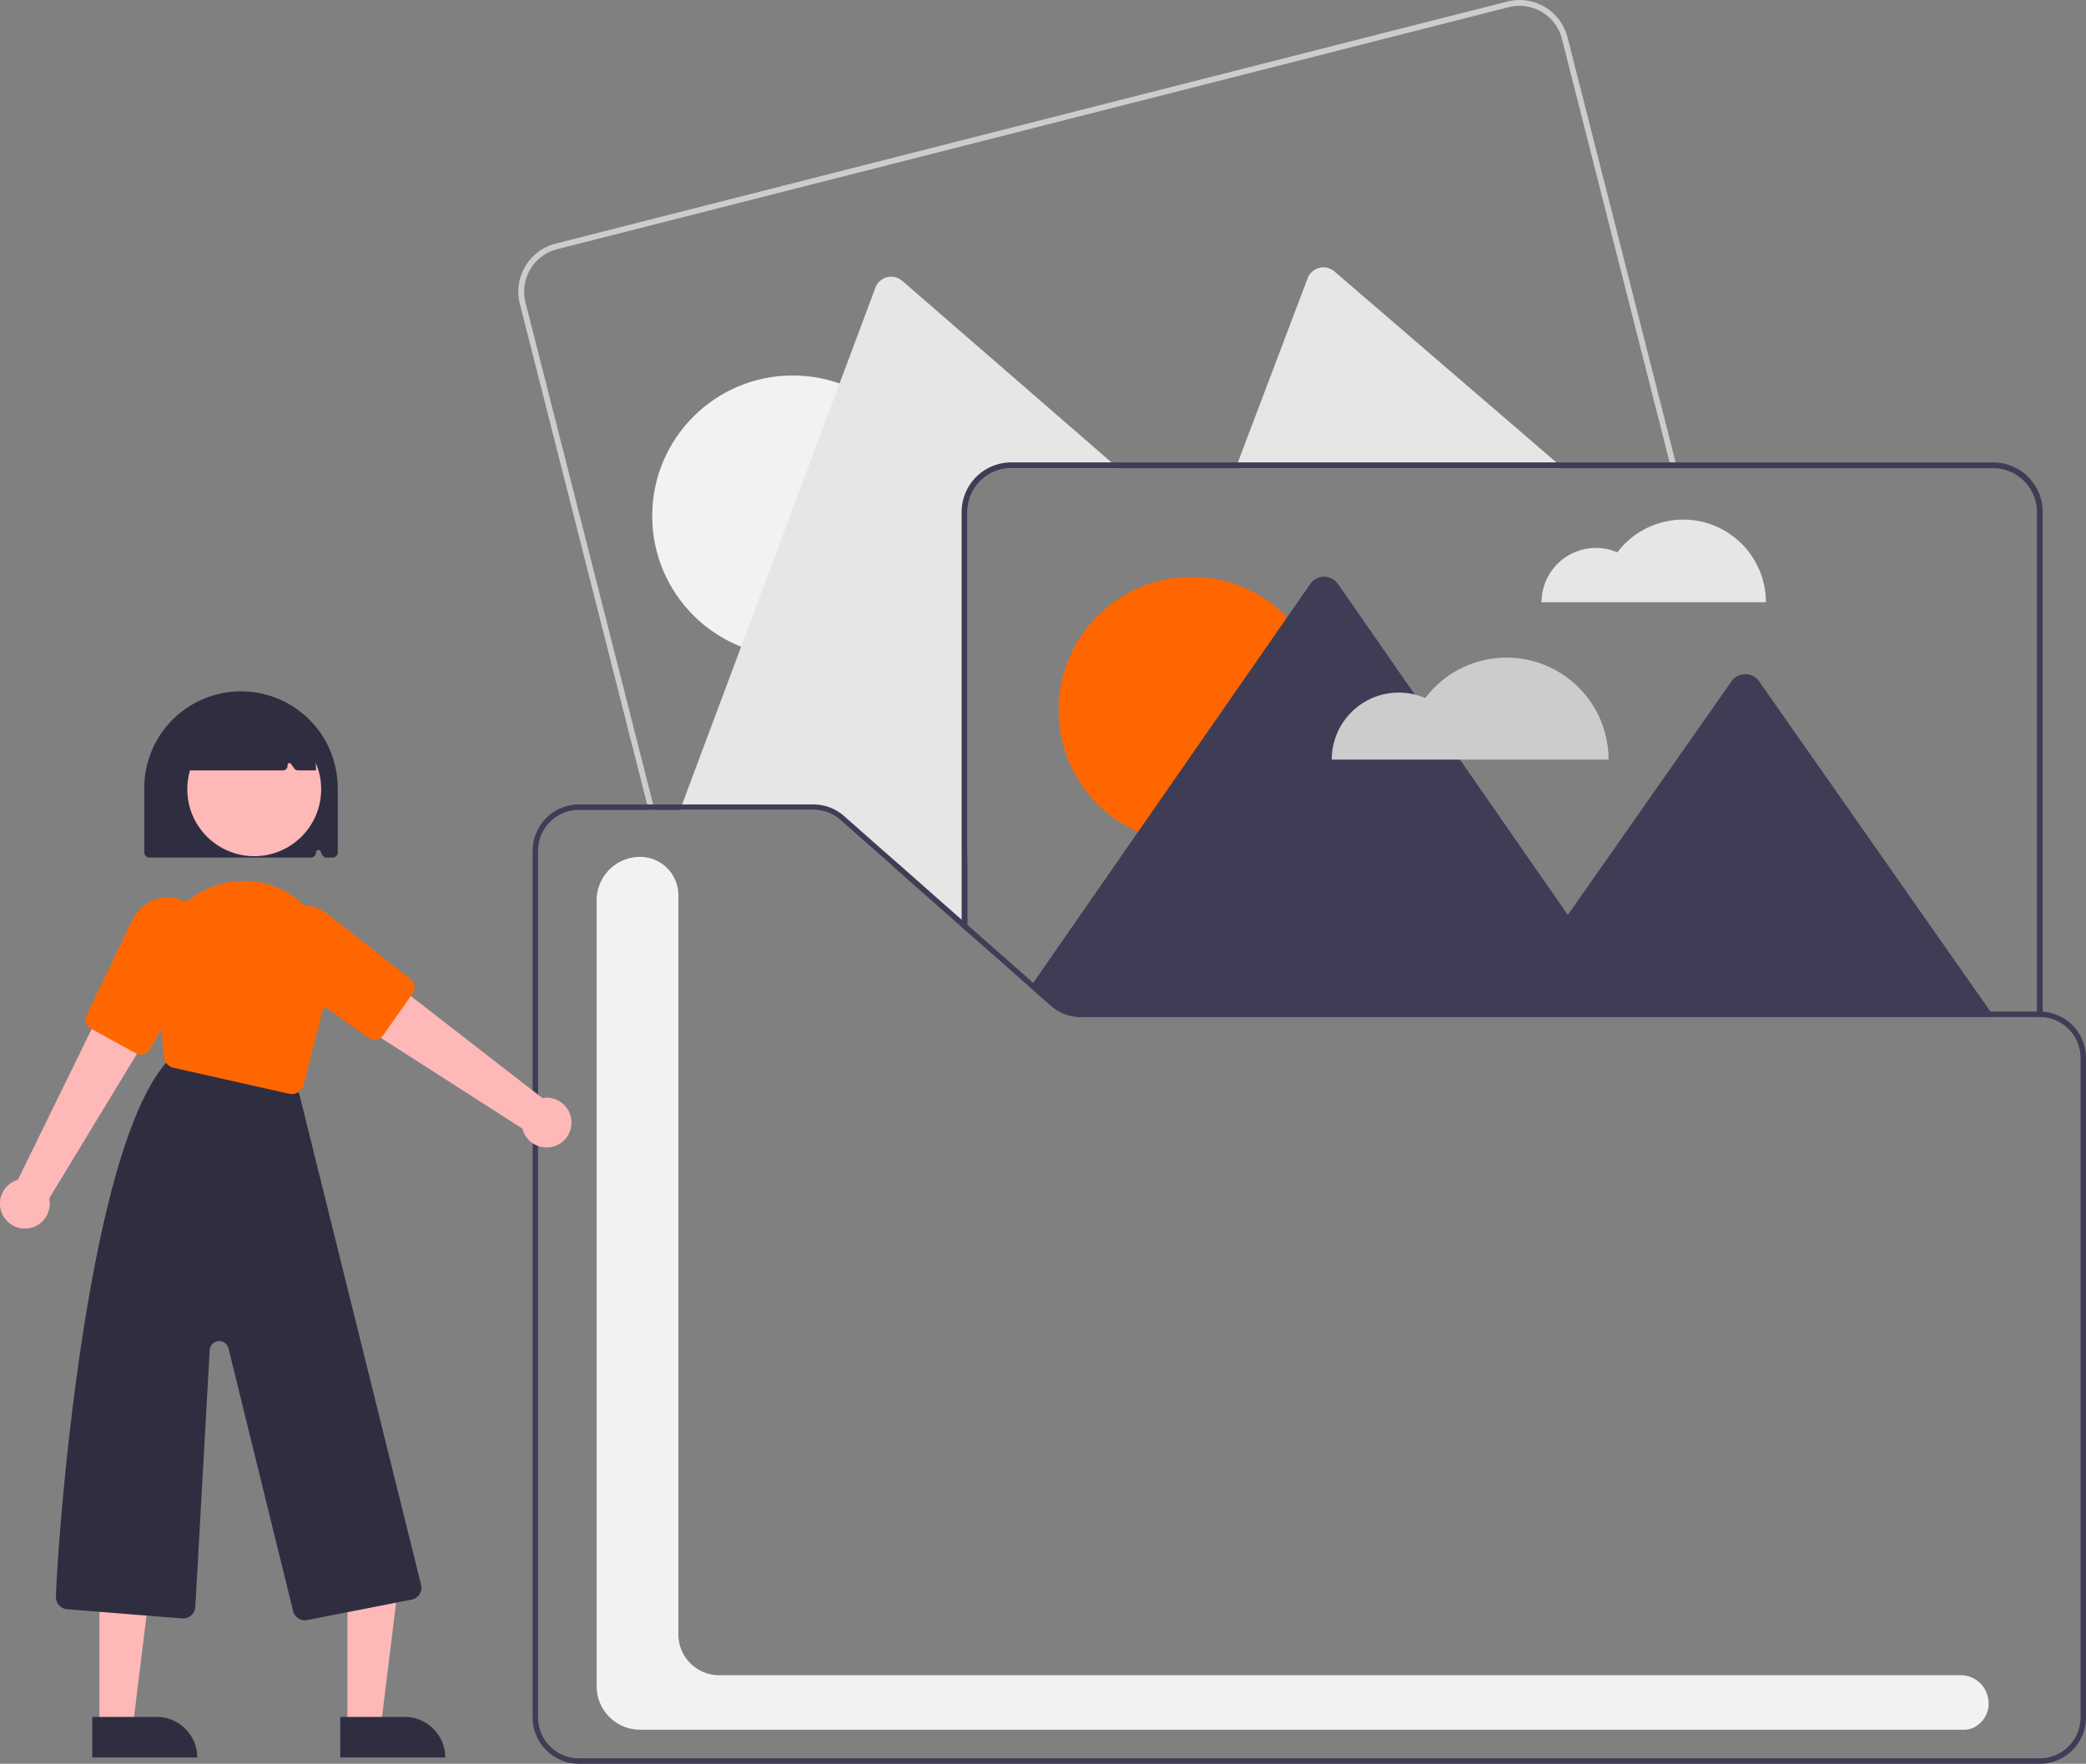<svg xmlns="http://www.w3.org/2000/svg" data-name="Layer 1" width="765.437" height="647.173" viewBox="0 0 765.437 647.173" xmlns:xlink="http://www.w3.org/1999/xlink"><rect x="0" y="0" width="765.437" height="647.173" fill="#808080" stroke="none"/><path d="M832.139,296.076l-13.04-51.28-18.34-72.1-1.04-4.07v-.01l-7.25-28.51a18.192,18.192,0,0,0-22.09-13.13l-48.18,12.25-301.04,76.57a18.192,18.192,0,0,0-13.13,22.09l10.39,40.86,26.4,103.79,9.93,39.05.51,2h2.2l-.51-2-9.49-37.34v-.01l-27.54-108.26-9.82-38.61a16.061,16.061,0,0,1,11.59-19.5l300.41-76.41,48.8-12.41a16.061,16.061,0,0,1,19.5,11.59l7.7,30.26,1.04,4.11,17.82,70.07,12.97,51,.54,2.14h2.22Z" transform="translate(-217.281 -126.414)" fill="#ccc"/><circle cx="290.88" cy="189.329" r="51.557" fill="#f2f2f2"/><path d="M625.119,296.076l2.47,2.14H588.328a16.058,16.058,0,0,0-16.04,16.04V436.616l-.57,28.97-25.09-22.44-2.35.6-18.6-16.41a14.965,14.965,0,0,0-9.92-3.75H466.819l.75-2,9.78-26.13,55.45-148.25,5.7-15.23a6.195,6.195,0,0,1,9.86-2.51l37.31,32.37,21.96,19.06Z" transform="translate(-217.281 -126.414)" fill="#e6e6e6"/><path d="M788.359,296.076l2.48,2.14H670.699l.81-2.14,25.59-67.55a6.194,6.194,0,0,1,9.84-2.51l50.87,43.78,2.93,2.51Z" transform="translate(-217.281 -126.414)" fill="#e6e6e6"/><path d="M834.93,317.066A30.281,30.281,0,0,0,810.75,329.089,19.938,19.938,0,0,0,782.932,347.398h82.331A30.332,30.332,0,0,0,834.93,317.066Z" transform="translate(-217.281 -126.414)" fill="#e6e6e6"/><path d="M948.659,296.076H588.328a18.221,18.221,0,0,0-17.64,13.78v.01a18.134,18.134,0,0,0-.54,4.39v152.3l1.17,1.03.97.86v-154.19a16.058,16.058,0,0,1,16.04-16.04H948.659a16.051,16.051,0,0,1,16.04,16.04v185.33h1.02a10.386,10.386,0,0,1,1.12.05v-185.38A18.207,18.207,0,0,0,948.659,296.076Z" transform="translate(-217.281 -126.414)" fill="#3f3d56"/><circle cx="437.284" cy="260.535" r="48.847" fill="#ff6600"/><path d="M949.058,499.586H614.029a17.148,17.148,0,0,1-11.25-4.25l-7.52-6.63,1.15-1.66,2.08-3,90.3-130.01,9.27-13.35a6.197,6.197,0,0,1,10.18,0l28.18,40.57v.01l16.58,23.87,39.58,56.98,60.03-85.69a6.197,6.197,0,0,1,10.16,0l38.51,54.96,2.21,3.16,44.17,63.04Z" transform="translate(-217.281 -126.414)" fill="#3f3d56"/><path d="M770.101,367.714a37.359,37.359,0,0,0-29.833,14.834,24.598,24.598,0,0,0-34.322,22.589h101.577A37.423,37.423,0,0,0,770.101,367.714Z" transform="translate(-217.281 -126.414)" fill="#ccc"/><path d="M595.189,485.966l-12.44-10.96-.03-.02-.04-.03-.03-.03c-.39-.28-.78-.57-1.16-.87-.1-.07-.19-.14-.28-.21-.05-.04-.09-.07-.14-.11-.02-.01-.03-.03-.05-.04-.28-.22-.57-.45-.85-.68-.14-.1-.27-.21-.41-.32-.38-.31-.76-.63-1.14-.95-.4-.34-.8-.68-1.2-1.03-.01-.01-.03-.02-.04-.03-.08-.07-.15-.14-.23-.2-.38-.34-.76-.68-1.14-1.04-.32-.29-.64-.59-.95-.88-.29-.27-.58-.54-.86-.83l-.06-.06c-.21-.2-.42-.41-.64-.63-.21-.2-.41-.41-.61-.62-.21-.2-.41-.41-.6-.62l-.16-.16-.05-.05-1.93-1.71v2.67l1.17,1.03.97.86,20.55,18.12,1.93,1.71.49.43.46-.67.69-.99Zm298.66,11.62c.03.66.08,1.33.13,2h70.72v-2Zm-298.66-11.62-12.44-10.96-.03-.02-.04-.03-.03-.03c-.39-.28-.78-.57-1.16-.87-.1-.07-.19-.14-.28-.21-.05-.04-.09-.07-.14-.11-.02-.01-.03-.03-.05-.04-.28-.22-.57-.45-.85-.68-.14-.1-.27-.21-.41-.32-.38-.31-.76-.63-1.14-.95-.4-.34-.8-.68-1.2-1.03-.01-.01-.03-.02-.04-.03-.08-.07-.15-.14-.23-.2-.38-.34-.76-.68-1.14-1.04-.32-.29-.64-.59-.95-.88-.29-.27-.58-.54-.86-.83l-.06-.06c-.21-.2-.42-.41-.64-.63-.21-.2-.41-.41-.61-.62-.21-.2-.41-.41-.6-.62l-.16-.16-.05-.05-1.93-1.71v2.67l1.17,1.03.97.86,20.55,18.12,1.93,1.71.49.43.46-.67.69-.99Zm352.47,11.62H893.849c.03.66.08,1.33.13,2h55.08Zm-352.47-11.62-12.44-10.96-.03-.02-.04-.03-.03-.03c-.39-.28-.78-.57-1.16-.87-.1-.07-.19-.14-.28-.21-.05-.04-.09-.07-.14-.11-.02-.01-.03-.03-.05-.04-.28-.22-.57-.45-.85-.68-.14-.1-.27-.21-.41-.32-.38-.31-.76-.63-1.14-.95-.4-.34-.8-.68-1.2-1.03-.01-.01-.03-.02-.04-.03-.08-.07-.15-.14-.23-.2-.38-.34-.76-.68-1.14-1.04-.32-.29-.64-.59-.95-.88-.29-.27-.58-.54-.86-.83l-.06-.06c-.21-.2-.42-.41-.64-.63-.21-.2-.41-.41-.61-.62-.21-.2-.41-.41-.6-.62l-.16-.16-.05-.05-1.93-1.71v2.67l1.17,1.03.97.86,20.55,18.12,1.93,1.71.49.43.46-.67.69-.99Zm-48.56-42.82-19.63-17.31a16.974,16.974,0,0,0-11.24-4.25H456.949l.51,2h58.3a14.965,14.965,0,0,1,9.92,3.75l18.6,16.41,25.87,22.81v-2.67Zm420.21,54.48c-.37-.03-.74-.04-1.12-.04H614.029a14.945,14.945,0,0,1-9.31-3.24c-.21-.16-.41-.33-.61-.51l-6.98-6.16-.72-.63-1.22-1.08-12.44-10.96-.03-.02-.04-.03-.03-.03-8.31-7.34-2.05-1.81-.16-.13-.05-.05-1.93-1.71-23.52-20.74-19.63-17.31a16.974,16.974,0,0,0-11.24-4.25h-86.04a17.024,17.024,0,0,0-17,17v318a17.024,17.024,0,0,0,17,17h536a17.024,17.024,0,0,0,17-17v-242A17.028,17.028,0,0,0,966.839,497.626Zm13.88,258.96a15.018,15.018,0,0,1-15,15h-536a15.018,15.018,0,0,1-15-15v-318a15.018,15.018,0,0,1,15-15h86.04a14.965,14.965,0,0,1,9.92,3.75l18.6,16.41,25.87,22.81,1.17,1.03.97.86,20.55,18.12,1.93,1.71.49.43,7.52,6.63a17.148,17.148,0,0,0,11.25,4.25H965.719a10.386,10.386,0,0,1,1.12.05,15.012,15.012,0,0,1,13.88,14.95Zm-385.53-270.62-12.44-10.96-.03-.02-.04-.03-.03-.03c-.39-.28-.78-.57-1.16-.87-.1-.07-.19-.14-.28-.21-.05-.04-.09-.07-.14-.11-.02-.01-.03-.03-.05-.04-.28-.22-.57-.45-.85-.68-.14-.1-.27-.21-.41-.32-.38-.31-.76-.63-1.14-.95-.4-.34-.8-.68-1.2-1.03-.01-.01-.03-.02-.04-.03-.08-.07-.15-.14-.23-.2-.38-.34-.76-.68-1.14-1.04-.32-.29-.64-.59-.95-.88-.29-.27-.58-.54-.86-.83l-.06-.06c-.21-.2-.42-.41-.64-.63-.21-.2-.41-.41-.61-.62-.21-.2-.41-.41-.6-.62l-.16-.16-.05-.05-1.93-1.71v2.67l1.17,1.03.97.86,20.55,18.12,1.93,1.71.49.43.46-.67.69-.99Zm298.66,11.62c.03.66.08,1.33.13,2h70.72v-2Zm-298.66-11.62-12.44-10.96-.03-.02-.04-.03-.03-.03c-.39-.28-.78-.57-1.16-.87-.1-.07-.19-.14-.28-.21-.05-.04-.09-.07-.14-.11-.02-.01-.03-.03-.05-.04-.28-.22-.57-.45-.85-.68-.14-.1-.27-.21-.41-.32-.38-.31-.76-.63-1.14-.95-.4-.34-.8-.68-1.2-1.03-.01-.01-.03-.02-.04-.03-.08-.07-.15-.14-.23-.2-.38-.34-.76-.68-1.14-1.04-.32-.29-.64-.59-.95-.88-.29-.27-.58-.54-.86-.83l-.06-.06c-.21-.2-.42-.41-.64-.63-.21-.2-.41-.41-.61-.62-.21-.2-.41-.41-.6-.62l-.16-.16-.05-.05-1.93-1.71v2.67l1.17,1.03.97.86,20.55,18.12,1.93,1.71.49.43.46-.67.69-.99Zm0,0-12.44-10.96-.03-.02-.04-.03-.03-.03c-.39-.28-.78-.57-1.16-.87-.1-.07-.19-.14-.28-.21-.05-.04-.09-.07-.14-.11-.02-.01-.03-.03-.05-.04-.28-.22-.57-.45-.85-.68-.14-.1-.27-.21-.41-.32-.38-.31-.76-.63-1.14-.95-.4-.34-.8-.68-1.2-1.03-.01-.01-.03-.02-.04-.03-.08-.07-.15-.14-.23-.2-.38-.34-.76-.68-1.14-1.04-.32-.29-.64-.59-.95-.88-.29-.27-.58-.54-.86-.83l-.06-.06c-.21-.2-.42-.41-.64-.63-.21-.2-.41-.41-.61-.62-.21-.2-.41-.41-.6-.62l-.16-.16-.05-.05-1.93-1.71v2.67l1.17,1.03.97.86,20.55,18.12,1.93,1.71.49.43.46-.67.69-.99Zm352.47,11.62H893.849c.03.66.08,1.33.13,2h55.08Z" transform="translate(-217.281 -126.414)" fill="#3f3d56"/><path d="M270.219,439.186V415.586a35.5,35.5,0,0,1,71,0v23.6a1.903,1.903,0,0,1-1.9,1.9h-2.134a1.902,1.902,0,0,1-1.737-1.129l-.506-1.138a.901.901,0,0,0-1.723.366,1.903,1.903,0,0,1-1.9,1.9H272.119A1.903,1.903,0,0,1,270.219,439.186Z" transform="translate(-217.281 -126.414)" fill="#2f2e41"/><polygon points="127.488 633.487 139.748 633.487 145.58 586.199 127.486 586.2 127.488 633.487" fill="#ffb8b8"/><path d="M342.142,756.397H380.673a0,0,0,0,1,0,0v14.887a0,0,0,0,1,0,0H357.029a14.887,14.887,0,0,1-14.887-14.887v0A0,0,0,0,1,342.142,756.397Z" transform="translate(505.569 1401.251) rotate(179.997)" fill="#2f2e41"/><polygon points="36.488 633.487 48.748 633.487 54.58 586.199 36.486 586.2 36.488 633.487" fill="#ffb8b8"/><path d="M251.142,756.397H289.673a0,0,0,0,1,0,0v14.887a0,0,0,0,1,0,0H266.029a14.887,14.887,0,0,1-14.887-14.887v0a0,0,0,0,1,0,0Z" transform="translate(323.569 1401.256) rotate(179.997)" fill="#2f2e41"/><path d="M324.822,717.503l-23.705-96.351a3.5,3.5,0,0,0-6.893.642l-5.277,94.23a4.5,4.5,0,0,1-4.852,4.232l-42.148-3.371a4.497,4.497,0,0,1-4.14-4.601c.555-20.732,11.167-165.373,41.435-196.99a4.483,4.483,0,0,1,4.174-1.241l40.42,11.001a4.512,4.512,0,0,1,3.428,3.396l44.535,179.51a4.5,4.5,0,0,1-3.526,5.407l-38.218,7.477a4.493,4.493,0,0,1-5.234-3.341Z" transform="translate(-217.281 -126.414)" fill="#2f2e41"/><circle cx="93.288" cy="289.59" r="24.561" fill="#ffb8b8"/><path d="M323.329,527.726l-42.406-9.52a4.494,4.494,0,0,1-3.492-3.939l-2.949-29.226a32.012,32.012,0,0,1,24.89-34.502q.51-.113,1.02-.219h0a31.463,31.463,0,0,1,29.344,9.199,32.003,32.003,0,0,1,7.892,30.263l-8.957,34.678a4.478,4.478,0,0,1-4.34,3.377A4.594,4.594,0,0,1,323.329,527.726Z" transform="translate(-217.281 -126.414)" fill="#ff6600"/><path d="M218.192,572.04a9.078,9.078,0,0,1,5.649-12.722l30.693-62.726,15.833,11.791-35.034,57.763a9.127,9.127,0,0,1-17.142,5.894Z" transform="translate(-217.281 -126.414)" fill="#ffb8b8"/><path d="M426.985,538.28a9.078,9.078,0,0,0-10.673-8.936l-55.172-42.809-9.026,17.557,56.885,36.442a9.127,9.127,0,0,0,17.986-2.254Z" transform="translate(-217.281 -126.414)" fill="#ffb8b8"/><path d="M269.005,513.401a3.705,3.705,0,0,1-1.785-.459L250.599,503.806a3.723,3.723,0,0,1-1.562-4.877l16.742-34.791a14.74,14.74,0,0,1,7.487-7.299,14.337,14.337,0,0,1,14.519,1.991,13.673,13.673,0,0,1,3.747,4.545,14.28,14.28,0,0,1-.163,13.598l-19.099,34.509A3.73,3.73,0,0,1,269.005,513.401Z" transform="translate(-217.281 -126.414)" fill="#ff6600"/><path d="M352.667,507.272l-32.341-22.577a14.28,14.28,0,0,1-6.132-12.138,13.673,13.673,0,0,1,1.364-5.73,14.337,14.337,0,0,1,12.159-8.179,14.74,14.74,0,0,1,9.936,3.257L368.002,485.773a3.723,3.723,0,0,1,.745,5.066l-10.902,15.52a3.727,3.727,0,0,1-5.178.913Z" transform="translate(-217.281 -126.414)" fill="#ff6600"/><path d="M282.219,407.586a25.5,25.5,0,0,1,51,0v1.5h-6.602a1.693,1.693,0,0,1-1.375-.707l-1.199-1.678a.689.689,0,0,0-1.245.485,1.689,1.689,0,0,1-1.677,1.899H282.219Z" transform="translate(-217.281 -126.414)" fill="#2f2e41"/><path d="M938.299,761.086H452.138A15.938,15.938,0,0,1,436.219,745.167V456.736a15.938,15.938,0,0,1,15.919-15.919A14.096,14.096,0,0,1,466.219,454.897v271.27a14.936,14.936,0,0,0,14.919,14.919H936.657a10.125,10.125,0,0,1,9.915,7.587,9.72,9.72,0,0,1-4.307,11.185A7.595,7.595,0,0,1,938.299,761.086Z" transform="translate(-217.281 -126.414)" fill="#f2f2f2"/></svg>